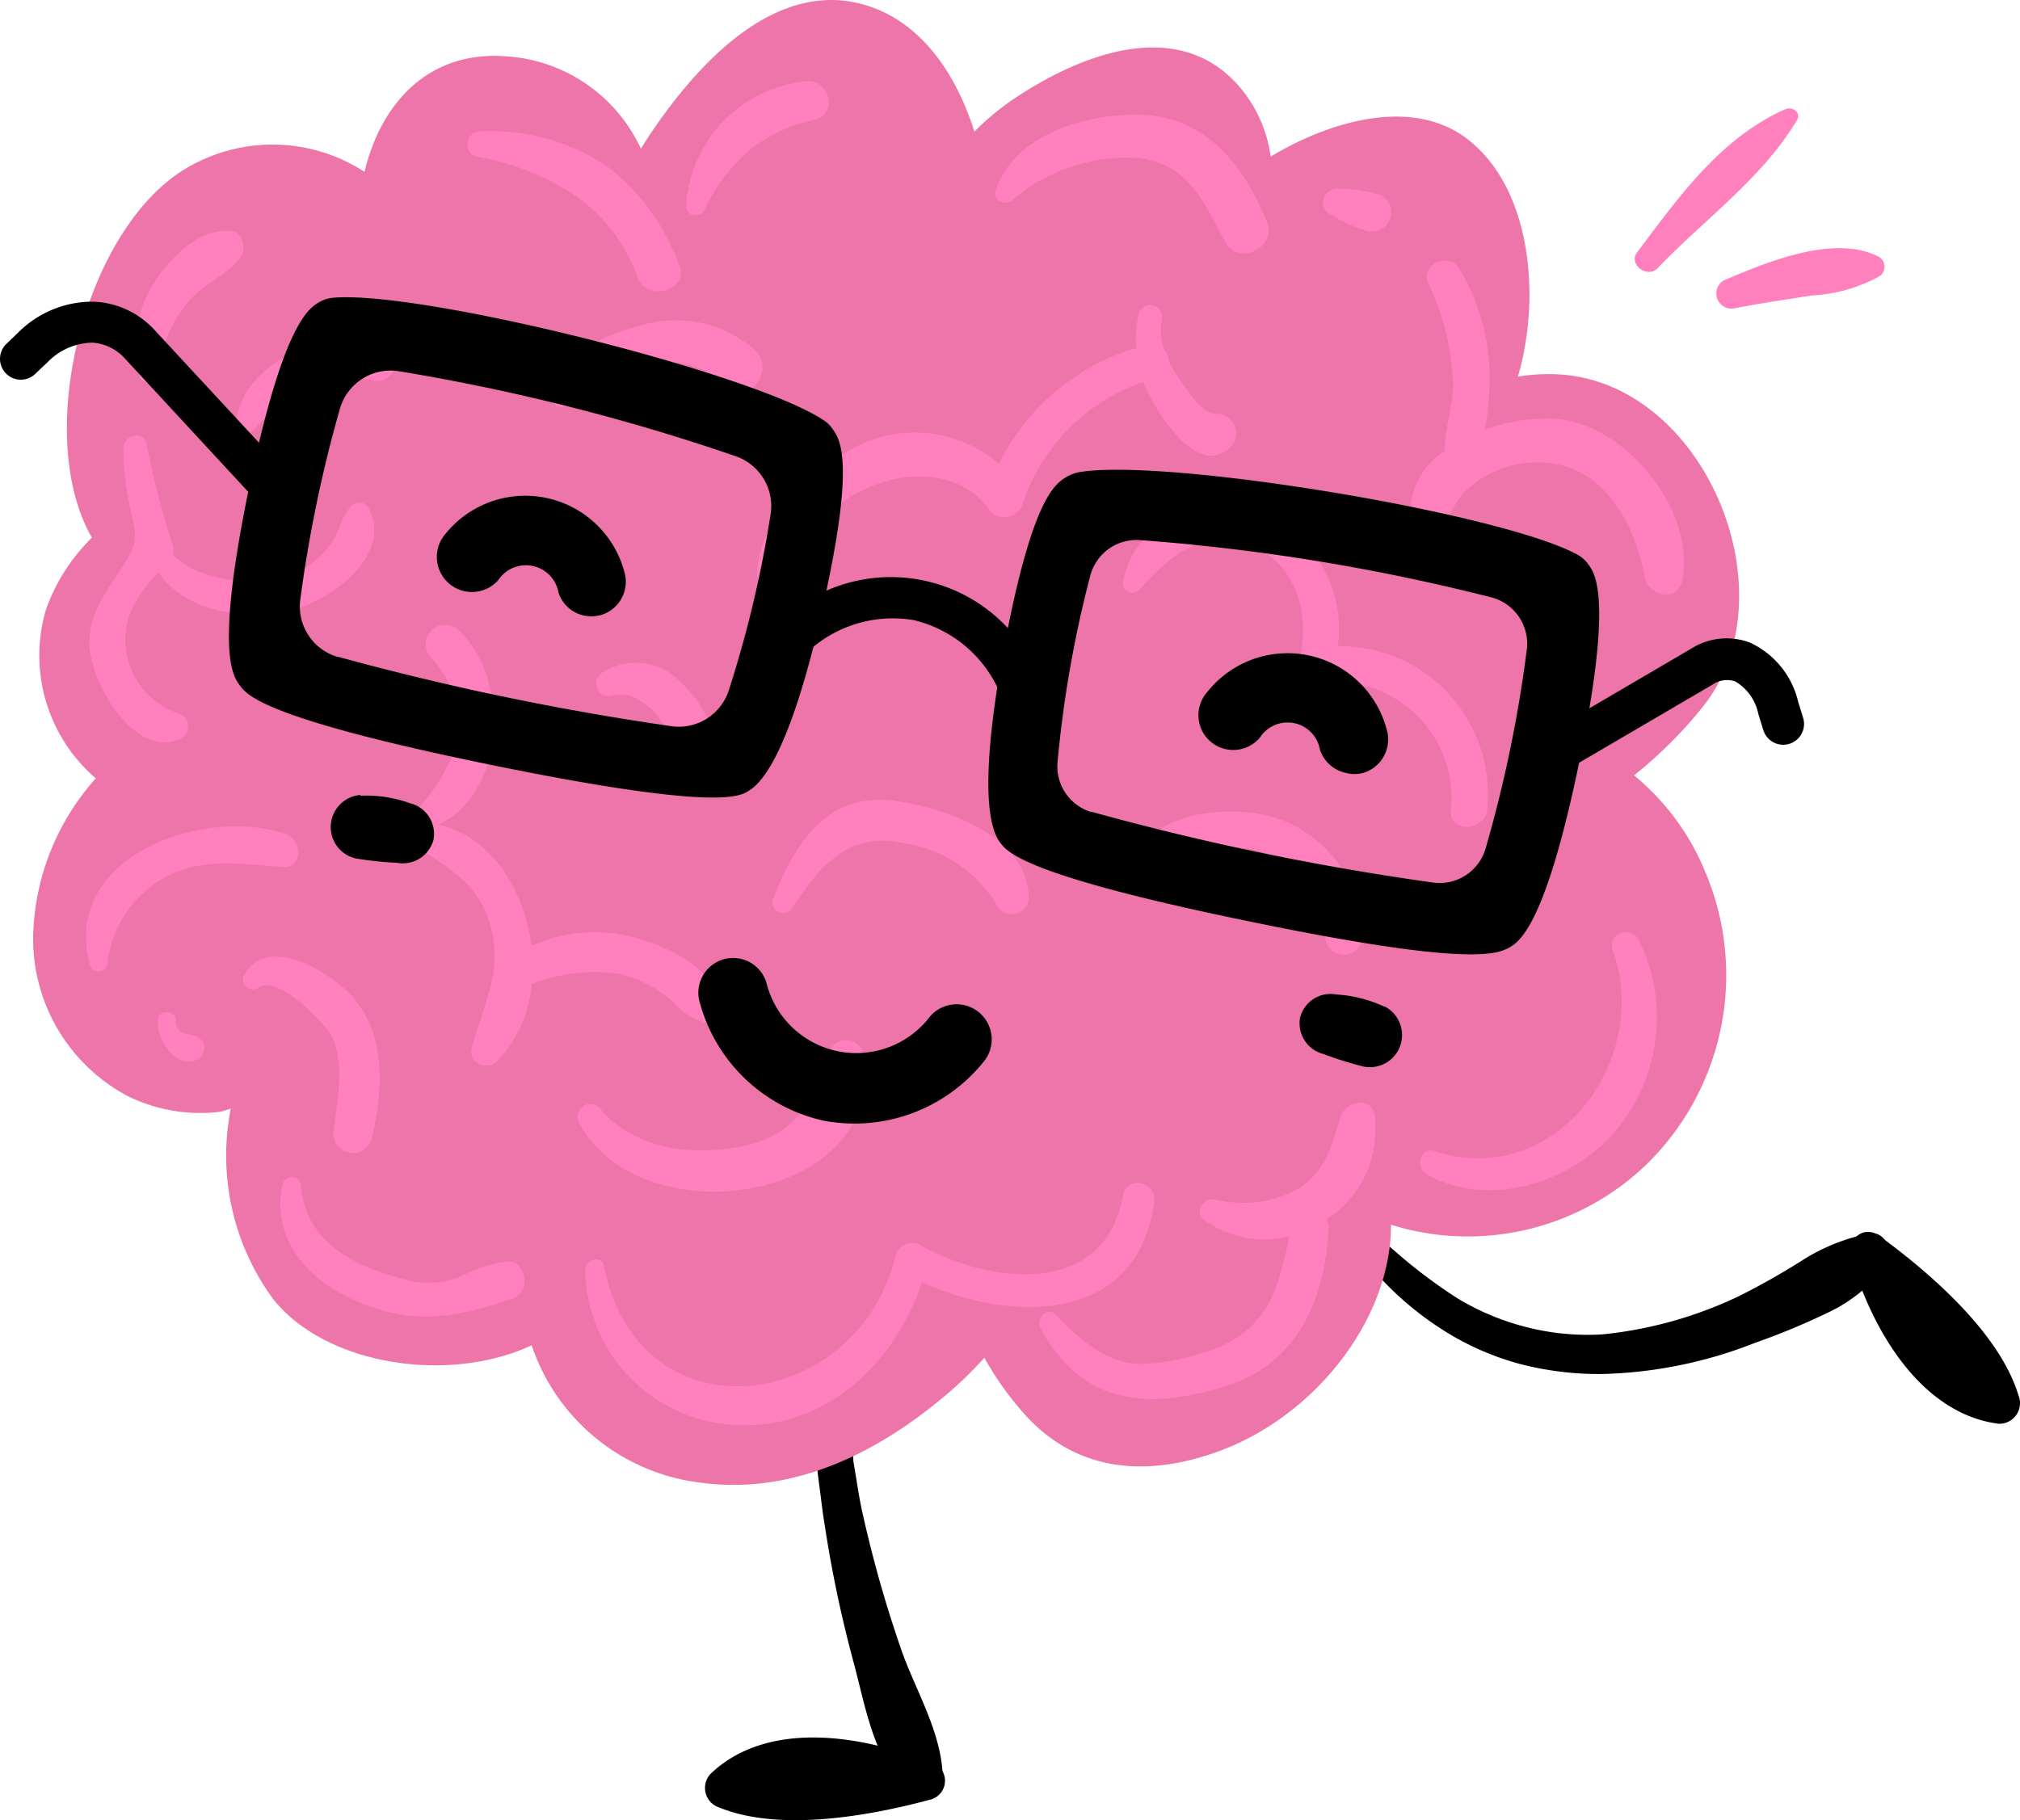 <?xml version="1.0" encoding="UTF-8" standalone="no"?>
<svg
   xmlns:dc="http://purl.org/dc/elements/1.1/"
   xmlns:cc="http://creativecommons.org/ns#"
   xmlns:rdf="http://www.w3.org/1999/02/22-rdf-syntax-ns#"
   xmlns:svg="http://www.w3.org/2000/svg"
   xmlns="http://www.w3.org/2000/svg"
   viewBox="0 0 87.274 78.659"
   version="1.1"
   id="svg110"
   width="87.274"
   height="78.659">
  <defs
     id="defs4">
    <style
       id="style2">.cls-1{fill:#ed75a9;}.cls-2{fill:#ff80bd;}.cls-3{font-size:18px;font-family:MyriadPro-Regular, Myriad Pro;}.cls-4{letter-spacing:0.03em;}.cls-5{letter-spacing:0em;}</style>
  </defs>
  <g
     id="g259"
     transform="translate(-0.03,0.037)">
    <path
       d="m 31.12,78.08 c 2.61,1.06 6.5,0.36 9.15,-0.36 a 0.84,0.84 0 0 0 -0.2,-1.64 c -2.9,-1.16 -6.93,-1.77 -9.34,0.54 a 0.89,0.89 0 0 0 0.39,1.46 z"
       id="path6" />
    <path
       d="m 38.94,71.17 a 53.14,53.14 0 0 1 -1.62,-5.71 c -0.12,-0.52 -0.2,-1 -0.29,-1.57 L 36.9,63.11 c 0,-0.26 -0.06,-0.53 -0.1,-0.79 0,-0.53 -0.12,-1 -0.16,-1.58 l -0.1,-1.59 v -0.39 -2 c 0,-0.26 0,-0.52 0,-0.79 0,-0.52 0,-1 0.07,-1.58 0.07,-0.58 0.12,-1 0.17,-1.57 0,-0.36 -0.67,-0.48 -0.77,-0.14 -0.15,0.53 -0.3,1.06 -0.44,1.59 -0.14,0.53 -0.19,1.08 -0.28,1.63 0,0.27 -0.09,0.55 -0.11,0.82 l -0.06,0.82 v 0.83 0.41 0.41 1.65 c 0,0.55 0.08,1.09 0.12,1.64 0,0.27 0,0.55 0.08,0.82 l 0.1,0.81 c 0.08,0.54 0.13,1.09 0.22,1.62 a 53.86,53.86 0 0 0 1.25,6 c 0.53,1.92 0.86,4.31 2.44,5.75 0.43,0.38 1.4,0.09 1.43,-0.5 0.05,-2.04 -1.2,-3.98 -1.82,-5.81 z"
       id="path8" />
    <path
       d="m 87.24,60.27 c -0.81,-2.69 -3.8,-5.28 -6,-6.89 -0.84,-0.61 -1.62,0.45 -1.16,1.19 0.92,3 3,6.49 6.29,6.92 a 0.89,0.89 0 0 0 0.87,-1.22 z"
       id="path10" />
    <path
       d="M 75.11,56 A 17.79,17.79 0 0 1 69.24,57.63 10.7,10.7 0 0 1 66,57.32 11,11 0 0 1 63,56.07 22.65,22.65 0 0 1 58,51.7 c -0.26,-0.28 -0.8,0.17 -0.6,0.49 a 19.15,19.15 0 0 0 2.1,2.81 13.65,13.65 0 0 0 2.72,2.34 12,12 0 0 0 3.38,1.54 13.5,13.5 0 0 0 3.68,0.46 A 19.19,19.19 0 0 0 75.84,58 30.58,30.58 0 0 0 79,56.69 6.74,6.74 0 0 0 81.57,54.58 c 0.32,-0.49 -0.1,-1.41 -0.73,-1.32 a 8.4,8.4 0 0 0 -2.93,1.16 C 77,55 76,55.56 75.11,56 Z"
       id="path12" />
    <path
       class="cls-1"
       d="m 71.13,50.32 a 11.13,11.13 0 0 1 -11,2.57 c 0,4.08 -3.27,8.24 -7.39,9.77 -3.1,1.15 -6.12,0.94 -8.37,-1.5 a 13.51,13.51 0 0 1 -1.81,-2.52 17.24,17.24 0 0 1 -2,1.89 c -2.86,2.33 -6.35,4 -10.15,3.52 A 8.81,8.81 0 0 1 23,58.1 c -3.57,1.67 -8.88,0.88 -11.17,-2 A 10.49,10.49 0 0 1 10,47.87 L 9.6,48 A 7.07,7.07 0 0 1 5.53,47.32 7.69,7.69 0 0 1 1.48,40 10.58,10.58 0 0 1 4.17,33.6 7,7 0 0 1 2,26.36 8.09,8.09 0 0 1 4,23.2 C 1.49,18.8 3.61,10.3 7.71,7.47 a 7.29,7.29 0 0 1 8.07,-0.08 c 0.68,-2.87 2.67,-5.2 6,-5 a 6.89,6.89 0 0 1 5.94,4 C 27.88,6.13 28.04,5.88 28.21,5.63 30,3 33,-0.43 36.56,0 c 3,0.4 4.73,3 5.57,5.65 A 11.47,11.47 0 0 1 43.68,4.34 C 46.51,2.4 50.8,0.61 53.51,3.63 a 5.86,5.86 0 0 1 1.42,3.1 C 57.33,5.28 60.81,4.18 63.22,5.82 66,7.76 66.46,12 65.9,15 a 10.62,10.62 0 0 1 -0.29,1.24 8.18,8.18 0 0 1 1.73,-0.1 c 6.32,0.32 10.13,9.43 6.29,14.33 a 19.05,19.05 0 0 1 -3,3 10.62,10.62 0 0 1 3.1,4.23 11.44,11.44 0 0 1 -2.6,12.62 z"
       id="path14" />
    <path
       class="cls-2"
       d="m 67.34,18.07 a 7.53,7.53 0 0 0 -3.17,0.47 9.86,9.86 0 0 0 0.21,-2 9,9 0 0 0 -1.32,-5 c -0.45,-0.69 -1.66,-0.15 -1.33,0.65 a 10.91,10.91 0 0 1 1.08,4.45 c 0,0.9 -0.39,1.9 -0.36,2.82 a 3.12,3.12 0 0 0 -1.4,3.35 0.62,0.62 0 0 0 1.05,0.19 c 0.52,-0.55 0.7,-1.23 1.22,-1.79 a 4.47,4.47 0 0 1 3.34,-1.26 c 2.68,0.1 4,2.66 4.43,4.95 0.15,0.85 1.45,1.1 1.63,0.11 0.54,-3.01 -2.39,-6.63 -5.38,-6.94 z"
       id="path16" />
    <path
       class="cls-2"
       d="M 59.65,8.38 A 6.16,6.16 0 0 0 57.88,8.12 c -0.61,-0.08 -1,0.8 -0.38,1.09 a 6.45,6.45 0 0 0 1.6,0.74 0.85,0.85 0 0 0 1,-0.55 0.84,0.84 0 0 0 -0.45,-1.02 z"
       id="path18" />
    <path
       class="cls-2"
       d="m 54.78,9.58 c -1,-2.5 -2.72,-4.67 -5.64,-4.66 -2.34,0 -5.3,0.88 -6.1,3.3 -0.14,0.43 0.47,0.66 0.74,0.38 a 7.59,7.59 0 0 1 5.13,-1.82 c 2.4,0.09 3.08,1.84 4.08,3.68 0.54,1 2.23,0.18 1.79,-0.88 z"
       id="path20" />
    <path
       class="cls-2"
       d="m 52.54,17.84 c -0.58,0 -1.28,-1.09 -1.57,-1.52 a 6.59,6.59 0 0 1 -0.45,-0.76 0.83,0.83 0 0 0 -0.19,-0.49 2.59,2.59 0 0 1 -0.1,-1.33 0.51,0.51 0 0 0 -1,-0.2 4.44,4.44 0 0 0 -0.11,1.46 9.71,9.71 0 0 0 -5.93,5 5.59,5.59 0 0 0 -6.49,-0.56 c -2.22,1.2 -5.36,4.65 -3.25,7.14 0.43,0.51 1.34,0.18 1.1,-0.54 -1.32,-4 5.65,-7.55 8.19,-4.08 a 0.83,0.83 0 0 0 1.49,-0.28 8.34,8.34 0 0 1 5.2,-5.21 6.66,6.66 0 0 0 0.57,1.13 c 0.52,0.86 1.9,2.76 3.08,1.78 a 0.85,0.85 0 0 0 -0.54,-1.54 z"
       id="path22" />
    <path
       class="cls-2"
       d="m 34.94,3.47 a 5.76,5.76 0 0 0 -5.27,5.41 c 0,0.42 0.63,0.53 0.79,0.16 A 7.89,7.89 0 0 1 32.35,6.5 6.78,6.78 0 0 1 35.27,5.13 C 36.22,4.85 35.88,3.45 34.94,3.47 Z"
       id="path24" />
    <path
       class="cls-2"
       d="M 29.36,11.38 A 9.49,9.49 0 0 0 26.24,7.13 9.12,9.12 0 0 0 20.74,5.64 c -0.61,0 -0.72,1 -0.08,1.1 a 11.09,11.09 0 0 1 4.1,1.59 7.23,7.23 0 0 1 2.83,3.67 c 0.49,1.05 2.27,0.46 1.77,-0.62 z"
       id="path26" />
    <path
       class="cls-2"
       d="m 32.68,15.12 a 5.18,5.18 0 0 0 -5,-1.08 c -1.63,0.43 -3.37,1.17 -3.88,2.91 a 0.51,0.51 0 0 0 0.77,0.52 c 1.48,-1.09 3.64,-2.29 5.54,-1.65 0.66,0.23 2.2,1.84 2.75,0.48 a 1,1 0 0 0 -0.18,-1.18 z"
       id="path28" />
    <path
       class="cls-2"
       d="M 10,9.94 C 8.65,9.82 7.38,11.09 6.7,12.16 a 5.13,5.13 0 0 0 -0.64,4.06 c 0.07,0.37 0.69,0.32 0.73,0 a 6.39,6.39 0 0 1 1.27,-3.09 c 0.65,-0.87 1.68,-1.19 2.33,-2 C 10.69,10.74 10.57,10 10,9.94 Z"
       id="path30" />
    <path
       class="cls-2"
       d="m 16,22 a 0.48,0.48 0 0 0 -0.8,-0.16 c -0.44,0.5 -0.38,0.75 -0.72,1.37 a 3.59,3.59 0 0 1 -2.23,1.69 c -1.37,0.38 -3.68,0.18 -4.76,-1 a 0.7,0.7 0 0 0 0,-0.38 39.1,39.1 0 0 1 -1.13,-4.38 c -0.13,-0.61 -1,-0.36 -1,0.2 a 11.64,11.64 0 0 0 0.26,2.42 c 0.25,1.22 0.46,1.47 -0.17,2.49 -0.63,1.02 -1.5,2 -1.56,3.36 -0.07,1.7 1.87,5.13 3.87,4.3 A 0.59,0.59 0 0 0 7.7,30.78 3.37,3.37 0 0 1 5.59,26.62 5.38,5.38 0 0 1 6.88,24.7 c 1.08,1.58 3.28,2 5.19,1.75 C 13.98,26.2 17,24.15 16,22 Z"
       id="path32" />
    <path
       class="cls-2"
       d="m 16.71,15 c -2.3,-0.94 -6.07,0.42 -6.47,3.12 a 0.46,0.46 0 0 0 0.78,0.4 7.69,7.69 0 0 1 2.29,-1.88 5,5 0 0 1 2.9,-0.22 C 17,16.56 17.55,15.36 16.71,15 Z"
       id="path34" />
    <path
       class="cls-2"
       d="M 12.37,36 C 8.79,34.8 2.63,37 3.92,41.68 A 0.39,0.39 0 0 0 4.67,41.63 4.87,4.87 0 0 1 7.51,37.7 c 1.57,-0.67 3.13,-0.37 4.76,-0.27 0.89,0.05 0.8,-1.21 0.1,-1.43 z"
       id="path36" />
    <path
       class="cls-2"
       d="M 8.58,44.78 C 8.35,44.63 8.1,44.7 7.87,44.57 A 0.56,0.56 0 0 1 7.63,44.06 c 0,-0.43 -0.72,-0.5 -0.77,-0.06 -0.1,0.86 0.78,2.27 1.77,1.71 A 0.55,0.55 0 0 0 8.58,44.78 Z"
       id="path38" />
    <path
       class="cls-2"
       d="m 15.13,42.9 c -1,-1 -3.53,-2.56 -4.56,-0.8 a 0.43,0.43 0 0 0 0.62,0.55 c 0.79,-0.64 2.94,1.58 3.19,2.13 0.56,1.26 0.22,2.66 0.07,4 a 0.842,0.842 0 0 0 1.65,0.34 C 16.6,47 16.72,44.52 15.13,42.9 Z"
       id="path40" />
    <path
       class="cls-2"
       d="m 21.83,54.49 a 5.63,5.63 0 0 0 -1.59,0.49 3.76,3.76 0 0 1 -2.95,0.21 c -2,-0.53 -4.1,-1.6 -4.25,-4 a 0.41,0.41 0 0 0 -0.8,-0.06 c -0.48,2.18 0.87,3.93 2.77,4.86 2.64,1.28 4.49,1 7.15,0.1 0.84,-0.26 0.64,-1.76 -0.33,-1.6 z"
       id="path42" />
    <path
       class="cls-2"
       d="m 27.12,40.4 a 6.57,6.57 0 0 0 -4.13,0.44 c -0.29,-2.42 -1.74,-4.71 -4,-5.24 2.9,-1.41 3.14,-6.34 0.79,-8.47 a 0.85,0.85 0 0 0 -1.13,1.26 4.07,4.07 0 0 1 1,4 7.27,7.27 0 0 1 -2.28,3.17 0.25,0.25 0 0 0 0,0.34 0.35,0.35 0 0 0 0.12,0.24 c 1.43,1.13 3,1.66 3.64,3.55 0.73,2.08 -0.2,3.62 -0.72,5.56 -0.18,0.66 0.69,1 1.11,0.56 a 5.44,5.44 0 0 0 1.48,-3.32 7.4,7.4 0 0 1 3.78,-0.44 5.23,5.23 0 0 1 2.36,1.24 2.63,2.63 0 0 0 1.35,0.85 0.53,0.53 0 0 0 0.63,-0.55 c 0.03,-1.76 -2.53,-2.88 -4,-3.19 z"
       id="path44" />
    <path
       class="cls-2"
       d="m 64.29,34.89 a 6.4,6.4 0 0 0 -6.46,-7 5.42,5.42 0 0 0 -3.1,-5.67 c -2.38,-1 -5.73,0.16 -6.17,2.88 a 0.4,0.4 0 0 0 0.69,0.35 c 1.29,-1.41 2.81,-2.85 5,-1.84 1.93,0.89 2.37,3.11 1.9,4.95 a 0.79,0.79 0 0 0 0.82,0.94 5,5 0 0 1 5.74,5.5 c -0.06,1 1.52,0.89 1.58,-0.11 z"
       id="path46" />
    <path
       class="cls-2"
       d="m 70.86,40.63 c -0.31,-0.69 -1.41,-0.36 -1.15,0.39 1.7,4.75 -2.49,10.41 -7.73,8.68 -0.58,-0.18 -0.82,0.69 -0.34,1 2.58,1.45 5.9,0.5 7.9,-1.54 a 7.62,7.62 0 0 0 1.32,-8.53 z"
       id="path48" />
    <path
       class="cls-2"
       d="m 57.35,52.66 a 4.63,4.63 0 0 0 2.06,-4.54 c -0.18,-0.81 -1.25,-0.54 -1.45,0.08 -0.39,1.24 -0.63,2.36 -1.81,3.12 a 5,5 0 0 1 -3.65,0.47 c -0.47,-0.09 -0.88,0.58 -0.45,0.89 a 4.45,4.45 0 0 0 3.69,0.71 c -0.47,2.2 -0.89,4 -3.34,4.9 a 10.22,10.22 0 0 1 -2.84,0.61 c -1.68,0.08 -2.82,-1 -3.91,-2.12 -0.37,-0.38 -0.9,0.16 -0.67,0.58 1.81,3.28 4.55,3.58 8,2.51 3.17,-1 4.3,-3.79 4.46,-6.91 a 0.94,0.94 0 0 0 -0.09,-0.3 z"
       id="path50" />
    <path
       class="cls-2"
       d="m 49.9,51.9 c 0.12,-0.87 -1.19,-1.16 -1.35,-0.28 -0.81,4.52 -5.89,3.79 -8.82,2.12 a 0.72,0.72 0 0 0 -1,0.48 c -1.67,6.8 -11.07,8.07 -12.61,0.45 -0.1,-0.49 -0.79,-0.27 -0.8,0.15 a 6.79,6.79 0 0 0 6.49,6.72 c 3.87,0.24 6.93,-2.7 8.05,-6.17 3.85,1.76 9.32,1.85 10.04,-3.47 z"
       id="path52" />
    <path
       class="cls-2"
       d="m 37.36,45.63 a 0.77,0.77 0 0 0 -1.52,-0.11 c -0.69,2.1 -1.48,3.55 -3.83,4 -2.11,0.4 -4.61,0.11 -6.06,-1.66 a 0.55,0.55 0 0 0 -0.91,0.6 c 2.59,5 13.24,3.54 12.32,-2.83 z"
       id="path54" />
    <path
       class="cls-2"
       d="m 44.48,38.75 c -0.06,-2.64 -3.49,-3.82 -5.65,-4.16 -3,-0.48 -4.44,1.75 -5.4,4.22 a 0.46,0.46 0 0 0 0.81,0.42 c 1.2,-1.86 2.51,-3.4 4.93,-2.81 a 5.62,5.62 0 0 1 4,2.78 0.74,0.74 0 0 0 1.31,-0.45 z"
       id="path56" />
    <path
       class="cls-2"
       d="m 58.89,40.4 a 5.43,5.43 0 0 0 -4.17,-5.21 c -2,-0.43 -5.18,-0.06 -5.79,2.22 -0.15,0.56 0.63,0.74 0.9,0.31 0.78,-1.19 3.35,-1.3 4.57,-1 a 4,4 0 0 1 2.89,3.78 0.802,0.802 0 0 0 1.6,-0.1 z"
       id="path58" />
    <path
       class="cls-2"
       d="M 31,33.17 A 4.71,4.71 0 0 0 29.44,29.45 2.64,2.64 0 0 0 26.11,29 a 0.55,0.55 0 0 0 0.46,1 c 0.76,-0.2 1.62,0.53 2,1.08 a 3.35,3.35 0 0 1 0.63,2.27 c -0.03,1.05 1.72,0.94 1.8,-0.18 z"
       id="path60" />
    <path
       d="m 58.2,33.37 a 1.52,1.52 0 0 1 -1.14,-1 1.42,1.42 0 0 0 -2.59,-0.54 1.504,1.504 0 1 1 -2.29,-1.95 4.43,4.43 0 0 1 7.76,1.6 1.51,1.51 0 0 1 -1,1.88 1.44,1.44 0 0 1 -0.74,0.01 z"
       id="path62" />
    <path
       d="m 25.29,26.57 a 1.48,1.48 0 0 1 -1.13,-1 1.43,1.43 0 0 0 -2.6,-0.54 1.516,1.516 0 0 1 -2.28,-2 4.43,4.43 0 0 1 7.72,1.63 1.5,1.5 0 0 1 -1,1.88 1.59,1.59 0 0 1 -0.71,0.03 z"
       id="path64" />
    <path
       d="m 54,39.78 c -9.75,-2 -10.46,-3 -10.77,-3.42 -1.06,-1.47 -0.19,-6.66 0.42,-9.62 1.11,-5.36 2,-5.89 2.48,-6.18 a 1.84,1.84 0 0 1 0.51,-0.19 c 3.71,-0.64 18.19,1.75 21.52,3.55 a 1.41,1.41 0 0 1 0.5,0.44 c 0.29,0.4 1.06,1.47 -0.4,8.54 -1.46,7.07 -2.59,7.75 -3,8 v 0 C 64.75,41.17 63.71,41.79 54,39.78 Z M 47.21,35.05 A 114.87,114.87 0 0 0 62,38.11 2.07,2.07 0 0 0 64.21,36.65 56.62,56.62 0 0 0 66,28 2.07,2.07 0 0 0 64.51,25.79 87.69,87.69 0 0 0 49.23,23.3 a 2.07,2.07 0 0 0 -2.09,1.52 49.85,49.85 0 0 0 -1.42,8.09 2.06,2.06 0 0 0 1.44,2.14 z"
       id="path66" />
    <path
       d="M 21.16,33 C 11.41,31 10.7,30 10.39,29.58 c -0.31,-0.42 -1.06,-1.47 0.4,-8.54 1.46,-7.07 2.59,-7.75 3,-8 a 1.43,1.43 0 0 1 0.64,-0.21 c 3.76,-0.33 18,3.21 21.15,5.27 a 1.41,1.41 0 0 1 0.4,0.37 c 0.33,0.46 0.94,1.3 -0.17,6.66 -0.61,3 -1.87,8.06 -3.42,9 C 32,34.4 30.92,35 21.16,33 Z m -6.51,-4.65 a 118.25,118.25 0 0 0 14.42,3 2.27,2.27 0 0 0 2.44,-1.53 49.76,49.76 0 0 0 1.82,-7.67 2.28,2.28 0 0 0 -1.48,-2.46 89.35,89.35 0 0 0 -14.62,-3.69 2.28,2.28 0 0 0 -2.51,1.61 57.53,57.53 0 0 0 -1.72,8.3 2.27,2.27 0 0 0 1.65,2.45 z"
       id="path68" />
    <path
       d="m 44.19,31.34 a 0.92,0.92 0 0 1 -0.69,-0.63 5.4,5.4 0 0 0 -4,-3.95 5.41,5.41 0 0 0 -5.2,2.06 0.91,0.91 0 0 1 -1.3,-1.16 6.9,6.9 0 0 1 12.23,2.54 0.9,0.9 0 0 1 -0.6,1.12 0.94,0.94 0 0 1 -0.44,0.02 z"
       id="path70" />
    <path
       d="M 12.05,22.37 A 0.93,0.93 0 0 1 11.57,22.1 L 5.43,15.46 A 2.07,2.07 0 0 0 4,14.77 2.78,2.78 0 0 0 2.06,15.64 L 1.51,16.16 A 0.9,0.9 0 0 1 0.27,14.86 L 0.82,14.33 A 4.53,4.53 0 0 1 4.06,13 3.77,3.77 0 0 1 6.75,14.27 l 6.15,6.64 a 0.9,0.9 0 0 1 -0.05,1.27 0.88,0.88 0 0 1 -0.8,0.19 z"
       id="path72" />
    <path
       d="M 66.53,33.62 A 0.93,0.93 0 0 1 65.93,33.19 0.91,0.91 0 0 1 66.26,32 l 6.83,-4 a 2.86,2.86 0 0 1 2.54,-0.27 3.76,3.76 0 0 1 2.09,2.56 l 0.21,0.68 A 0.9,0.9 0 1 1 76.21,31.5 L 76,30.82 a 2.12,2.12 0 0 0 -1,-1.41 1.11,1.11 0 0 0 -1,0.15 l -6.83,4 a 0.93,0.93 0 0 1 -0.64,0.06 z"
       id="path74" />
    <path
       d="m 35.6,48.39 a 7.15,7.15 0 0 1 -5.33,-5.08 1.502,1.502 0 1 1 2.87,-0.89 4,4 0 0 0 7.08,1.46 1.516,1.516 0 0 1 2.28,2 7.16,7.16 0 0 1 -6.9,2.51 z"
       id="path76" />
    <path
       d="m 59.87,43.48 a 5.67,5.67 0 0 0 -2.1,-0.54 1.36,1.36 0 0 0 -1.57,1 1.37,1.37 0 0 0 1,1.57 16.23,16.23 0 0 0 1.72,0.54 1.39,1.39 0 0 0 0.92,-2.6 z"
       id="path78" />
    <path
       d="m 15.62,34.35 a 5.58,5.58 0 0 1 2.14,0.33 1.36,1.36 0 0 1 1,1.57 1.37,1.37 0 0 1 -1.57,1 15.3,15.3 0 0 1 -1.79,-0.19 1.39,1.39 0 0 1 0.19,-2.74 z"
       id="path80" />
    <path
       class="cls-2"
       d="m 77.17,4.68 c -2.81,1.24 -4.62,3.81 -6.41,6.19 -0.39,0.52 0.44,1.14 0.88,0.69 2,-2.1 4.49,-3.85 6,-6.36 C 77.9,4.85 77.49,4.55 77.17,4.68 Z"
       id="path82" />
    <path
       class="cls-2"
       d="m 81.22,11.07 c -1.9,-1 -4.77,0.19 -6.57,0.95 A 0.654,0.654 0 0 0 75,13.28 c 1.1,-0.21 2.22,-0.38 3.33,-0.55 a 6.8,6.8 0 0 0 2.89,-0.82 0.5,0.5 0 0 0 0,-0.84 z"
       id="path84" />
  </g>
</svg>
